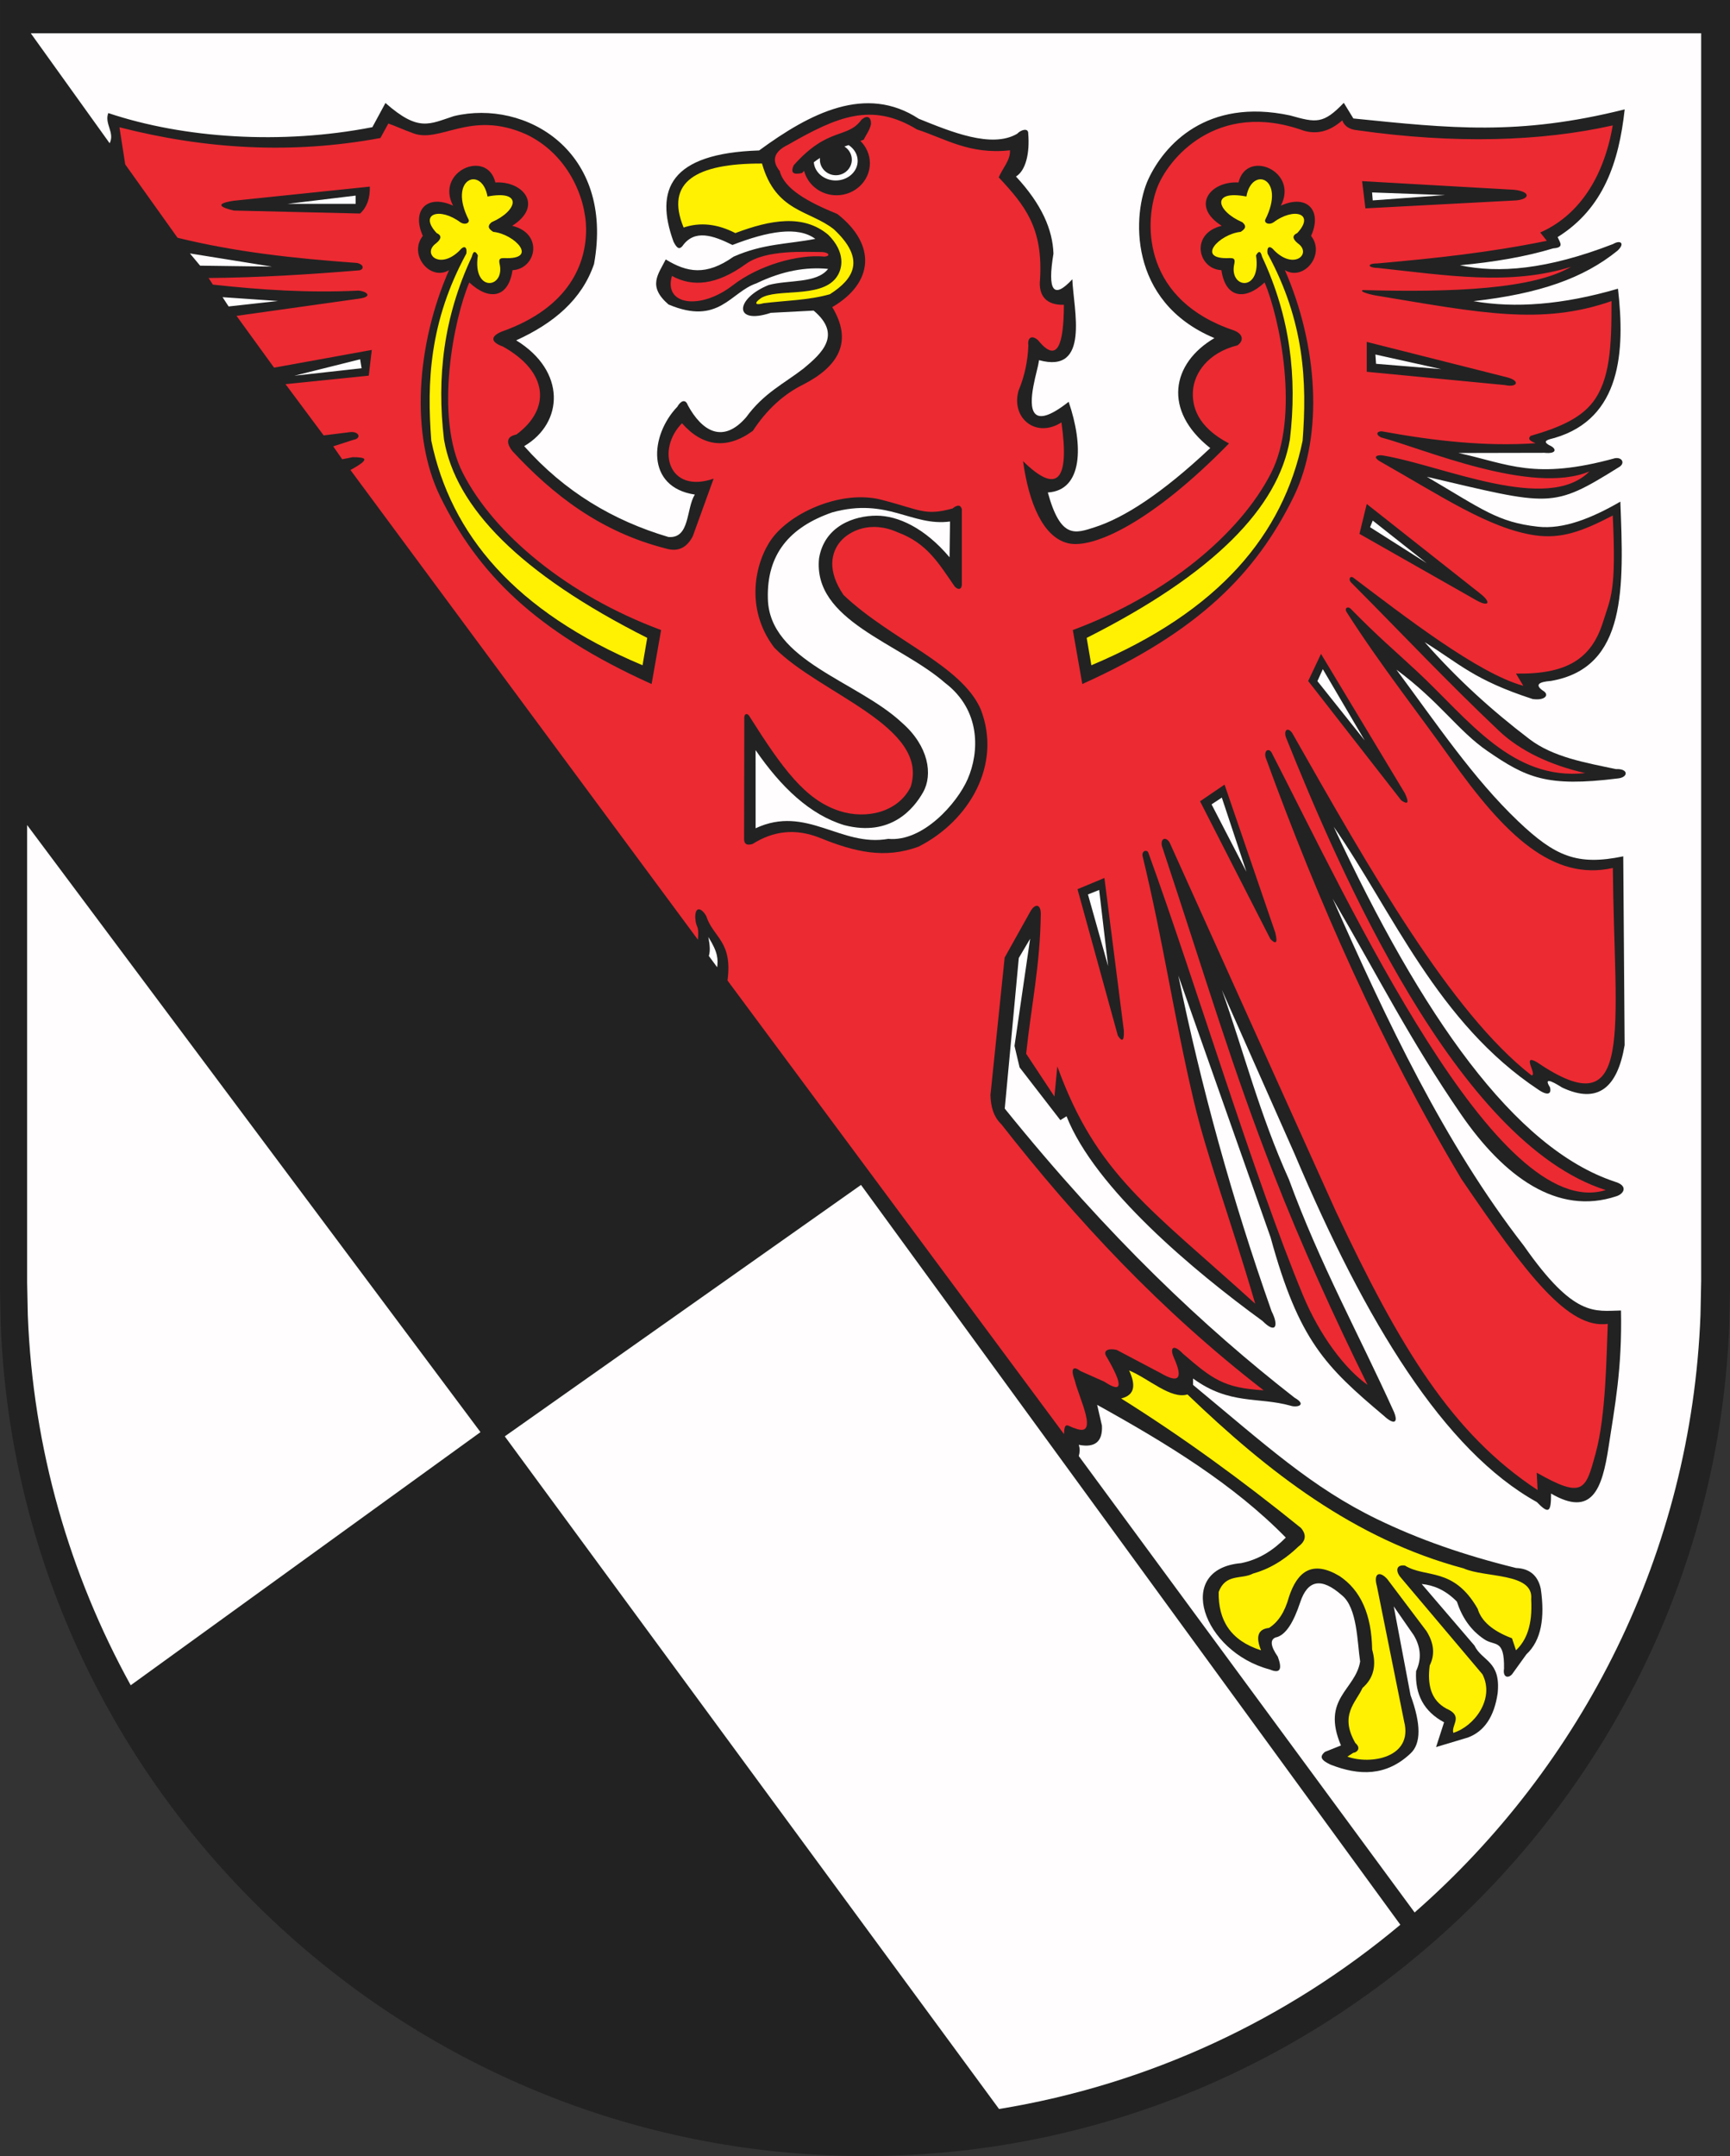 <?xml version="1.0" encoding="ISO-8859-1" standalone="yes"?>
<svg width="528.609" height="658.661">
  <rect width="100%" height="100%" fill="#333333" stroke="none"/>
  <defs> 
    <marker id="ArrowEnd" viewBox="0 0 10 10" refX="0" refY="5" 
     markerUnits="strokeWidth" 
     markerWidth="4" 
     markerHeight="3" 
     orient="auto"> 
        <path d="M 0 0 L 10 5 L 0 10 z" /> 
    </marker>
    <marker id="ArrowStart" viewBox="0 0 10 10" refX="10" refY="5" 
     markerUnits="strokeWidth" 
     markerWidth="4" 
     markerHeight="3" 
     orient="auto"> 
        <path d="M 10 0 L 0 5 L 10 10 z" /> 
    </marker> </defs>
<g>
<path style="stroke:none; fill-rule:evenodd; fill:#222222" d="M 0 0L 528.609 0L 528.609 393.809L 528.395 404.61C 522.973 545.461 406.449 658.661 264.309 658.661C 122.172 658.661 5.644 545.465 0.223 404.61L 0.008 394.297L 0.008 0"/>
<path style="stroke:none; fill-rule:evenodd; fill:#fffdfd" d="M 290.281 159.313L 290.141 170.25C 282.519 161.227 274.344 157.543 267.852 157.536C 260.941 157.528 251.918 160.7 250.266 170.551C 248.305 189.649 274.812 196.399 288.828 208.672C 299.715 216.985 299.293 229.723 295.672 238.016C 292.48 245.332 282.062 257.262 271.418 256.266C 256.891 258.868 246.426 245.782 230.879 253.032L 230.875 229.164C 238.68 240.489 247.461 248.891 257.98 252.082C 272.156 255.747 279.215 247.067 282.062 242.016C 285.09 236.641 283.762 227.922 275.609 220.801C 261.949 208.024 235.066 201.922 234.625 182.895C 234.246 169.414 241.133 161.094 254.312 156.524C 271.242 151.879 278.539 160.899 290.289 159.317"/>
<path style="stroke:none; fill-rule:evenodd; fill:#fffdfd" d="M 9.461 10.168L 519.801 10.168L 519.801 391.305L 519.59 401.758C 516.797 474.344 483.516 539.34 432.246 584.25L 329.633 444.829C 329.941 443.594 330.043 442.743 329.621 441.383C 334.586 442.36 336.949 440.407 336.703 435.524L 335.238 429.176C 356.453 440.938 376.891 453.383 392.883 469.723C 389.18 473.465 384.863 476.399 379.207 477.536C 358.684 479.325 367.48 504.645 388 510.02C 391.254 511.403 391.824 509.86 390.441 506.114C 388.246 502.942 388 500.985 389.711 500.254C 392.965 499.606 395.324 495.371 397.281 489.508C 399.559 482.59 403.793 481.856 409.98 487.313C 414.781 491.137 414.703 501.805 415.598 507.586C 414.133 516.379 403.633 518.821 409.738 533.231L 404.855 535.184C 402.984 536.727 403.797 537.786 406.562 539.09C 415.273 542.508 423.578 542.672 430.988 535.672C 434.242 532.661 434.242 526.719 430.988 517.844L 425.859 490.735L 431.965 499.528C 434.16 503.188 434.406 506.852 432.695 510.516C 432.289 517.68 435.137 522.891 441.242 526.149L 438.801 533.719L 448.57 530.789C 453.535 528.918 456.547 524.438 457.605 517.356C 458.66 507.344 452.883 507.586 450.523 502.704L 434.406 483.899C 437.984 484.262 441.566 485.645 445.152 489.27C 446.699 494.012 449.301 497.961 453.457 500.75C 456.711 503.028 459.723 500.426 459.562 509.786C 459.156 512.305 460.699 512.875 462.004 511.493L 466.398 505.387C 470.977 501.133 472.074 494.172 470.793 485.36C 469.898 481.289 467.375 479.172 463.223 479.012C 447.285 475.086 433.488 470.266 420.758 464.086C 400.785 454.391 386.859 441.575 364.543 423.082L 364.543 421.129C 375.695 429.27 384.406 426.664 394.34 429.434C 396.211 430.082 399.547 429.274 395.559 426.993C 368.039 405.536 339.09 378.368 307.004 338.668L 311.297 292.657L 314.762 286.793L 309.988 319.516L 311.535 326.075L 323.988 342.188L 325.883 341.02C 334.602 363.082 364.82 388.321 385.758 403.543C 389.859 407.688 390.789 404.997 388.543 400.598C 376.355 366.075 367.016 331.903 360.039 298.024L 388.238 378.024C 396.871 409.567 405.016 417.5 422.934 432.594C 425.652 435.121 427.395 434.969 425.957 431.395C 415.25 407.7 403.32 386.204 393.836 360.309C 384.812 340.286 380.184 321.723 373.355 302.43L 395.547 352.473C 417.309 403.985 441.309 443.2 469.59 458.879C 473.234 462.649 473.949 462.024 473.934 456.278C 486.422 463.539 489.539 455.059 491.523 441.946C 493.387 429.629 495.676 418.172 495.301 400.352C 487.246 400.481 481.019 402.606 465.633 380.59C 441.336 349.329 423.66 311.696 407.207 274.547C 421.305 298.641 430.848 317.778 446.414 340.411C 459.559 359.524 475.926 371.457 493.93 365.434C 496.227 364.7 497.547 362.25 493.496 361.024C 462.703 350.879 434.41 310.27 407.523 252.571C 425.445 278.371 439.215 312.477 470.082 332.907C 472.984 334.895 474.156 334.129 473.59 332.141C 471.777 329.27 473.699 329.954 477.332 332.247C 488.461 337.465 494.262 332.028 496.414 319.289L 495.992 261.61C 481.957 264.497 475.227 261.68 463.91 250.914C 450.145 237.813 438.898 221.004 426.68 204.579C 439.992 214.418 445.457 223.239 454.5 229.442C 466.324 237.555 472.547 240.528 494.227 237.821C 497.555 237.567 497.746 234.77 493.75 234.954C 484.277 232.965 474.551 231.305 467.293 225.77C 455.844 217.036 445.523 207.711 435.324 196.18C 445.871 202.715 450.457 207.762 468.309 213.551C 472.152 214.102 473.559 212.211 471.473 211.016C 469.039 209.317 469.863 208.317 473.941 208.016C 497.277 203.954 496.109 179.215 495.105 153.25C 486.352 158.317 477.684 161.774 469.922 160.907C 457.609 159.528 452.941 155.598 435.996 145.664C 473.863 154.532 474.168 155.5 494.598 142.758C 496.656 141.633 495.734 139.614 493.473 139.977C 468.887 146.75 460.992 141.747 445.645 138.387L 471.918 138.332C 475.668 138.739 475.844 137.067 473.336 135.985C 471.125 134.704 472.941 134.313 475.051 133.774C 495.328 127.809 496.59 107.371 494.379 88.196C 477.41 93.153 462.828 94.196 450.23 92C 470.395 89.743 483.879 84.977 494.207 76.602C 496.59 74.43 495.25 73.153 492.871 74.555C 472.707 82.368 457.887 83.559 446.07 81.036C 456.512 80.059 466.152 78.434 474.609 75.868C 478.031 75.618 476.687 74.172 475.941 72.43C 489.98 63.668 494.676 49.477 496.43 33.418C 463.98 41.528 443.16 39.192 413.527 36.192L 410.602 31.414C 404.32 37.985 402.148 37.508 394.176 35.266C 368.652 29.817 355.73 44.329 350.887 54.727C 346.047 65.125 344.437 92.129 371.074 103.286C 357.98 110.961 355.203 125.391 369.797 136.887C 354.941 150.871 343.383 158.211 334.512 161.063C 328.578 162.969 324.094 164.797 320.168 150.45C 330.883 149.813 331.094 136.024 326.531 122.75C 314.816 131.965 314.496 124.77 315.754 117.993C 316.41 114.442 317.145 112.364 317.48 110.028C 333.211 114.352 328.008 94.438 327.652 85.321C 321.914 91.524 319.992 88.911 321.887 77.493C 321.652 70.188 318.312 62.407 310.434 53.926C 313.441 52.118 314.691 46.704 314.176 40.782C 314.238 38.942 311.926 39.649 310.801 40.864C 302.988 45.45 290.41 40.184 280.727 36.278C 264.594 25.711 247.531 34.536 231.961 45.961C 204.629 46.836 200.043 57.993 205.793 73.825C 206.867 75.973 207.605 76.258 208.512 75.18C 212.187 69.95 217.852 71.883 223.805 74.84C 234.621 70.649 243.742 69.008 249.121 72.973C 240.742 74.614 233.207 74.387 224.145 78.411C 215.734 84.356 209.902 83.223 203.418 79.258C 201.125 83.844 197.785 87.414 204.266 93.02C 219.668 99.532 223.184 89.227 231.113 86.567C 239.141 82.688 246.363 81.5 253.031 82.149C 249.519 86.676 240.914 85.43 234.852 87.075C 224.547 91.262 224.09 99.364 235.531 95.567L 248.613 94.887C 257.449 102.305 250.992 108.028 245.555 112.559C 239.555 117.219 233.398 120.051 228.004 127.457C 220.891 135.688 214.488 131.727 210.168 123.801C 209.406 121.668 207.883 122.582 206.969 124.254C 198.594 132.965 197.25 148.84 212.305 151.09C 209.613 155.407 210.883 164.606 204.227 164.047C 187.41 159.063 172.512 150.231 160.164 136.297C 172.269 129.184 173.008 113.325 157.727 103.973C 169.152 98.778 177.809 91.536 181.512 80.649C 187.785 46.114 160.609 30.254 138.719 35.465C 131.16 37.895 127.93 40.411 117.777 31.461L 113.777 38.852C 85.988 44.27 56.176 42.27 33.086 34.543C 31.844 37.813 35.145 40.493 33.504 43.766L 9.445 10.223L 9.461 10.168zM 427.879 588C 393.469 616.817 351.402 636.758 305.262 644.29L 154.238 438.801L 263.086 361.989L 427.883 588L 427.879 588zM 39.938 514.84C 21.293 481.036 10.066 442.606 8.496 401.766L 8.289 391.786L 8.289 252.051L 146.816 437.508L 39.941 514.84L 39.938 514.84zM 216.441 286.262C 219.504 291.098 219.391 293.164 219.137 295.5L 216.586 292.032C 217.074 290.473 216.891 288.688 216.441 286.262zM 108.668 59.758L 108.668 62.27L 87.891 62.27L 108.668 59.758zM 84.922 91.954L 68.004 90.786L 69.855 93.621L 84.918 91.957L 84.922 91.954zM 110.039 109.762L 110.492 112.5L 89.945 114.782L 110.039 109.762zM 83.094 81.45L 58.031 77.422L 61.145 81.157L 83.094 81.45zM 332.434 273.247L 335.855 271.879L 338.594 295.164L 332.43 273.247L 332.434 273.247zM 370.199 245.731L 373.332 243.661L 380.848 266.313L 370.199 245.735L 370.199 245.731zM 402.543 208.079L 404.195 204.426L 416.988 226.196L 402.539 208.079L 402.543 208.079zM 419.445 159.032L 418.637 161.059L 435.883 172.016L 419.449 159.032L 419.445 159.032zM 420.258 108.301L 440.344 112.762L 420.461 111.141L 420.262 108.301L 420.258 108.301zM 419.242 58.789L 441.562 59.598L 419.445 61.219L 419.246 58.786L 419.242 58.789zM 258.016 44.77C 259.371 45.614 260.277 47.094 260.277 48.782C 260.277 51.399 258.086 53.536 255.398 53.536C 252.715 53.536 250.519 51.403 250.519 48.782C 250.519 48.602 250.527 48.426 250.547 48.254C 249.918 48.653 249.293 49.09 248.664 49.571C 248.902 52.672 251.816 55.137 255.355 55.137C 259.051 55.137 262.066 52.454 262.066 49.157C 262.066 47.172 260.973 45.411 259.293 44.321C 258.867 44.469 258.437 44.618 258.012 44.77"/>
<path style="stroke:none; fill-rule:evenodd; fill:#fff101" d="M 140.754 67.961C 141.977 68.754 143.461 68.235 143.234 67.192C 136.719 54.411 147.312 50.579 148.957 60.039C 159.91 57.918 158.098 64.477 150.227 67.879C 148.547 69.258 149.629 70.11 150.703 70.832C 157.262 71.485 164.742 79.375 154.059 78.844C 153.055 78.86 152.316 78.879 152.629 80.477C 154.5 88.211 144.273 89.5 146.016 78.028C 145.406 76.844 144.66 76.317 144.176 78.422C 135.562 96.786 133.402 115.176 135.664 134.247C 139.195 154.981 158.789 175.223 197.762 194.871L 196.332 203.235C 157.148 186.747 137.711 163.137 131.785 134.653C 130.406 116.696 131.207 98.254 142.484 77.485C 142.785 75.7 142.039 74.567 140.371 76.598C 134.305 82.559 128.891 77.465 133.219 74.352C 134.344 73.438 135.469 72.129 133.437 71.215C 127.871 65.266 134.383 63.176 140.75 67.973L 140.754 67.961zM 389.047 67.961C 387.824 68.754 386.34 68.235 386.566 67.192C 393.078 54.411 382.488 50.579 380.844 60.039C 369.895 57.918 371.707 64.477 379.574 67.879C 381.254 69.258 380.176 70.11 379.098 70.832C 372.539 71.485 365.062 79.375 375.742 78.844C 376.742 78.86 377.484 78.879 377.172 80.477C 375.297 88.211 385.527 89.5 383.785 78.028C 384.398 76.844 385.141 76.317 385.625 78.422C 394.242 96.786 396.398 115.176 394.137 134.247C 390.605 154.981 371.012 175.223 332.039 194.871L 333.469 203.235C 372.652 186.747 392.09 163.137 398.016 134.653C 399.395 116.696 398.594 98.254 387.316 77.485C 387.016 75.7 387.762 74.567 389.43 76.598C 395.496 82.559 400.91 77.465 396.582 74.352C 395.457 73.438 394.332 72.129 396.367 71.215C 401.934 65.266 395.418 63.176 389.055 67.973L 389.047 67.961zM 208.887 69.512C 213.926 67.813 219.191 68.379 224.687 71.207C 235.434 67.141 245.488 65.356 253.062 71.715C 258.262 76.875 257.758 82.082 255.309 85.075C 250.355 91.129 237.293 88.063 232.5 91.082C 230.016 92.864 231.133 93.27 233.277 92.637C 240.074 91.789 246.941 91.762 253.566 89.891C 260.91 85.223 264.652 79.219 254.754 70.012C 247.336 64.18 237.027 64.801 232.836 49.961C 212.742 49.895 203.145 55.524 208.879 69.5L 208.887 69.512zM 345.004 418.668C 350.945 421.11 357.781 427.575 362.832 425.993C 387.43 449.621 413.832 470.219 447.187 479.125C 453.68 482.059 468.668 480.371 467.859 488.52C 468.324 496.633 466.332 501.2 463.219 504.153L 462 500.489C 456.117 498.274 452.613 495.262 451.5 491.454C 444.094 478.563 435.641 482.215 429.273 478.266C 426.699 477.918 426.359 479.797 427.809 481.684L 452.965 511.481C 456.828 518.961 450.484 527.411 444.066 529.375C 443.371 526.911 447.293 524.297 441.977 521.985C 437.137 519.379 436.125 514.582 436.848 508.797C 438.508 505.497 438.184 501.997 435.871 498.297L 423.902 482.422C 421.652 479.875 419.551 480.461 420.73 484.618L 429.035 525.895C 431.867 537.012 418.68 539.188 411.695 536.641L 413.5 535.477C 414.605 535.379 416.012 534.086 414.137 532.493C 409.207 523.895 414.258 520.215 416.332 515.641C 419.691 512.727 420.668 508.821 419.262 503.918C 419.105 493.25 415.766 485.758 409.25 481.45C 401.078 476.61 396.473 479.922 393.863 487.797C 392.625 492.364 390.59 495.536 387.758 497.321C 384.199 497.7 383.707 500.2 385.316 504.161C 375.934 501.176 372.215 494.883 372.371 486.332C 374.527 480.586 379.371 482.59 382.871 480.715C 387.512 479.438 392.152 476.868 396.793 472.411C 399.023 470.739 399.266 468.864 397.523 466.793C 379.586 452.278 361.301 438.957 342.566 427.227C 346.957 426.168 346.977 422.918 345.008 418.68"/>
<path style="stroke:none; fill-rule:evenodd; fill:#ec2a32" d="M 308.602 45.95C 308.777 48.914 306.312 51.438 305.168 54.184C 313.141 62.735 318.723 69.563 317.793 85.289C 317.227 90.426 319.766 93.262 325.074 93.114C 325.027 105.215 323.145 111.258 317.215 103.969C 315.117 102.047 313.898 103.426 314.223 105.465C 314.051 110.079 313.164 114.696 311.23 119.313C 308.844 127.7 316.512 134.028 324.332 129.043C 326.883 147.094 322.973 151.043 312.598 140.887C 314.348 153.625 318.668 164.055 326.277 165.938C 334.035 167.856 352.117 159.426 375.531 135.473C 365.703 130.34 364.133 123.973 364.531 119.188C 364.953 114.098 368.949 107.793 378.086 105.508C 379.746 104.438 380.305 102.266 377.117 100.973C 349.648 91.813 349.453 68.918 353.406 57.813C 356.68 48.614 371.828 30.309 398.457 39.957C 402.094 40.95 405.918 40.477 410.145 36.774C 410.664 38.231 411.93 39.539 414.832 39.805C 444.402 43.997 470.766 43.254 492.781 38.313C 489.832 55.422 481.527 66.239 470.625 71.028L 472.645 73.571C 454.773 77.196 439.043 78.852 420.773 80.489C 417.695 80.465 417.723 81.797 421.086 81.864C 442.105 84.118 461.336 87.34 480.055 81.508C 468.402 88.305 444.383 89.379 416.414 88.618C 415.074 89.121 419.375 90.172 421.199 90.407C 452.172 95.543 471.039 99.45 492.402 91.981C 492.453 106.016 491.906 116.11 486.668 122.895C 482.969 127.688 476.676 130.586 467.699 133.157C 466.582 134.278 467.824 134.778 469.195 135.403C 454.168 136.438 438.453 134.743 422.426 131.801C 421.266 131.579 419.781 132.461 421.996 133.629C 435.008 137.09 468.047 151.375 485.664 144.016C 472.812 156.961 441.051 142.297 422.848 139.196C 421.32 138.817 418.668 139.332 422.059 141.18C 440.187 151.43 455.019 161.477 468.957 163.524C 477.043 164.711 483.461 162.34 492.785 157.489C 493.887 180.719 492.219 182.336 489.809 190.02C 486.289 201.25 478.801 206.047 463.215 205.774L 465.457 209.516C 451.641 205.754 429.227 188.329 413.426 176.411C 412.344 175.829 412.055 177.243 412.805 177.911C 429.008 194.211 442.152 208.243 458.016 223.262C 464.68 229.575 474.008 233.809 484.355 236.176C 462.004 238.551 448.727 219.801 433.195 205.301C 426.027 198.61 421.223 194.672 412.652 185.911C 411.75 185.098 410.723 185.864 411.445 186.965C 421.785 203.164 433.559 218.067 443.152 231.618C 459.789 255.125 474.434 269.258 492.809 265.168C 493.246 314.778 499.668 344.911 469.668 324.528C 464.664 321.598 469.937 328.707 467.934 328.5C 443.332 309.356 418.559 265.735 394.844 223.942C 393.516 222.059 392.242 222.957 392.883 225.149C 409.141 265.735 445.129 349.071 490.633 363.563C 457.398 373.856 412.484 276.391 388.504 229.829C 387.719 228.543 386.187 229.106 386.695 231.336C 402.91 275.875 422.082 319.149 446.527 360.164C 466.699 389.825 479.242 406.075 491.258 404.442C 490.855 414.09 490.727 432.399 487.562 443.969C 484.496 455.184 483.828 458.004 469.551 449.899L 469.82 455.2C 443.668 438.043 427.691 411.547 408.152 370L 357.41 257.442C 356.484 255.719 354.59 255.778 354.996 258.344C 369.086 300.856 376.289 325.633 389.238 358.844C 397.535 380.133 407.539 402.153 417.855 423.063C 411.043 418.27 403.273 408.125 398.07 395.547C 383.008 359.164 365.504 300.801 350.922 260.606C 350.602 259.411 348.785 259.832 349.113 261.508C 355.535 288.055 358.535 309.707 364.625 335.739C 368.789 353.547 375.621 371.207 383.539 398.286C 351.211 368.938 335.043 358.829 323.07 325.782L 322.18 334.977L 313.547 321.907C 315.035 307.61 317.852 294.856 318.019 279.02C 317.934 276.125 316.25 275.985 314.852 278.418L 306.973 292.532L 302.637 334.52C 302.73 338.028 303.559 341.168 306.004 343.5C 328.824 372.649 354.48 400.286 386.113 424.735C 373.914 424.004 370.523 421.364 361.406 413.504C 358.551 410.481 357.238 411.641 358.789 415C 361.527 421.196 360.156 422.696 354.672 419.493L 341.195 412.383C 338.656 411.813 336.777 412.555 338.203 414.625C 343.238 423.289 342.992 425.786 337.457 422.11L 330.059 418.809C 327.895 417.141 327.051 418.118 328.41 421.735C 329.656 427.063 335.973 439.223 328.629 436.399C 326.281 435.797 325.254 433.875 325.105 438.114L 222.293 299.539C 223.906 287.461 217.918 286.465 215.797 279.852C 214.676 277.774 212.449 276.356 212.43 280.223C 212.648 284.055 213.648 282 213.266 287.094L 107.082 143.579C 113.66 139.997 111.555 139.723 107.781 139.664L 104.555 140.301L 101.824 136.36L 107.984 134.36C 110.375 134.008 109.906 131.895 107.238 131.981L 98.895 133.012L 87.246 117.36L 112.68 114.762L 113.602 106.903L 83.746 112.321L 72.273 96.497L 109.641 91.247C 114.215 90.645 111.961 88.942 109.488 88.782C 94.187 89.532 79.766 88.555 65.047 86.954L 63.734 84.93C 78.895 84.805 94.117 83.879 109.863 82.579C 111.156 82.274 111.348 80.864 109.117 80.336C 89.602 78.926 72.008 76.993 54.254 72.641L 38.262 50.227L 36.5 38.879C 62.785 45.629 89.363 47.161 116.238 42.161L 118.656 37.735C 121.09 38.586 123.309 39.657 125.746 40.508C 134.262 44.282 143.445 33.297 160.777 41.036C 173.344 46.989 178.961 60.082 179.082 69.789C 179.211 80.118 174.269 93.911 153.289 101.305C 149.672 102.825 150.016 104.563 153.66 105.864C 167.609 113.649 168.359 124.961 157.777 132.75C 154.738 133.344 154.562 135.258 156.59 137.836C 168.953 151.164 183.434 162.469 203.449 167.563C 207.074 168.664 209.82 167.418 211.684 163.821L 218.047 146.227C 204.262 151 200.434 137.379 208.387 129.301C 214.617 136.387 222.035 137.469 230.027 131.629C 234.285 125.149 239.422 120.43 245.441 117.473C 255.996 112.051 260.785 104.536 254.293 93.825C 267.008 86.399 267.82 74.711 255.855 65.375C 246.887 61.727 239.586 57.688 238.262 52.274C 235.613 48.989 236.484 46.286 240.879 44.172C 255.781 35.641 266.312 31.082 280.184 39.547C 288.785 42.329 296.285 47.313 308.633 45.911L 308.602 45.95zM 71.223 61.356C 64.961 62.344 68.105 63.536 71.449 64.321L 110.035 65.231C 112.113 63.309 113.102 60.571 113 57.012L 71.219 61.348L 71.223 61.356zM 417.617 104.446L 460.227 115.2C 464.746 116.27 463.672 118.497 459.824 117.633L 417.617 113.579L 417.617 104.45L 417.617 104.446zM 416.199 55.34L 417.211 63.657L 463.273 61.223C 467.535 60.829 467.793 58.543 462.668 57.977L 416.203 55.34L 416.199 55.34zM 374.172 239.692L 366.684 244.793L 388.172 286.868C 389.734 288.43 390.535 288.407 389.66 284.899L 374.168 239.692L 374.172 239.692zM 403.641 199.758L 399.723 208.043L 428.172 244.528C 430.008 245.754 430.789 245.579 429.25 242.309L 403.641 199.758zM 417.617 153.961L 452.312 181.352C 455.762 184.055 454.949 185.543 451.098 183.379L 415.387 163.09L 417.617 153.961zM 392.602 82.532C 398.336 85.993 405.094 77.801 400.609 72.063C 404.121 64.231 399.305 59.211 391.371 62.825C 396.871 52.289 380.91 45.43 378.437 55.743C 369.844 55.254 363.703 62.934 373.305 68.985C 363.598 71.321 365.949 82.176 373.207 82.536C 374.449 91.129 380.453 91.903 386.402 86.289C 391.035 97.09 397.246 127.157 388.387 144.5C 378.832 163.207 356.379 181.868 327.801 192.477L 330.703 208.969C 366.269 192.954 383.848 175.094 395.297 151.715C 404.484 132.95 402.633 105.391 392.605 82.532L 392.602 82.532zM 137.199 82.532C 131.465 85.993 124.707 77.801 129.195 72.063C 125.684 64.231 130.5 59.211 138.434 62.825C 132.934 52.289 148.895 45.43 151.367 55.743C 159.961 55.254 166.102 62.934 156.5 68.985C 166.207 71.321 163.855 82.176 156.598 82.536C 155.355 91.129 149.355 91.903 143.402 86.289C 138.769 97.09 132.559 127.157 141.418 144.5C 150.969 163.207 173.426 181.868 202.004 192.477L 199.102 208.969C 163.535 192.954 145.957 175.094 134.512 151.715C 125.324 132.95 127.176 105.391 137.199 82.532zM 337.457 268.223L 329.238 271.645L 341.566 316.395C 342.758 318.207 343.535 318.344 343.391 314.797L 337.457 268.219L 337.457 268.223zM 293.895 155.567C 293.527 154.188 292.57 154.114 291.039 155.348C 282.531 157.661 281.289 155.762 269.441 152.707C 257.434 149.524 241.746 156.391 235.789 164.645C 230.855 171.485 227.352 185.75 236.605 197.875C 250.488 212.051 284.125 221.868 278.254 240.403C 274.461 248.036 264.84 250.465 256.445 247.727C 246.105 244.352 239.203 234.973 229.117 219.028C 228.555 217.797 227.266 217.727 227.426 219.688L 227.359 256.266C 227.367 258.375 228.828 258.164 230 257.809C 236.285 253.821 243.102 252.989 250.551 255.973C 261.004 260.207 270.301 262.516 280.754 258.61C 296.004 250.832 306.316 233.68 299.629 216.602C 293.664 203.11 272.152 195.426 257.762 181.786C 252.613 174.282 254.004 168.661 256.844 165.364C 259.512 162.27 265.957 158.883 274.289 162.618C 283.285 165.946 286.766 172.036 291.695 179.145C 292.574 180.157 293.742 180.301 293.895 178.707L 293.895 155.571L 293.895 155.567zM 242.527 50.481C 241.398 53.028 242.637 53.368 245.074 52.856C 245.285 52.629 245.496 52.411 245.703 52.196C 246.793 56.465 250.824 59.657 255.605 59.657C 261.219 59.657 265.797 55.266 265.797 49.875C 265.797 47.227 264.691 44.821 262.898 43.055C 263.238 42.93 263.582 42.801 263.926 42.668C 264.66 41.082 265.738 39.84 266.133 37.911C 266.187 35.59 264.891 35.137 263.246 36.555C 258.887 42.559 253.168 38.536 242.516 50.489L 242.527 50.481zM 205.316 84.293C 211.574 87.747 218.934 87.153 227.914 80.641C 234.09 76.161 246.207 77.016 250.512 76.989C 253.414 76.934 253.891 78.262 251.93 78.391C 243.859 77.614 231.863 81 223.84 87.207C 214.055 94.774 202.652 93.286 205.312 84.293"/>
</g>
</svg>